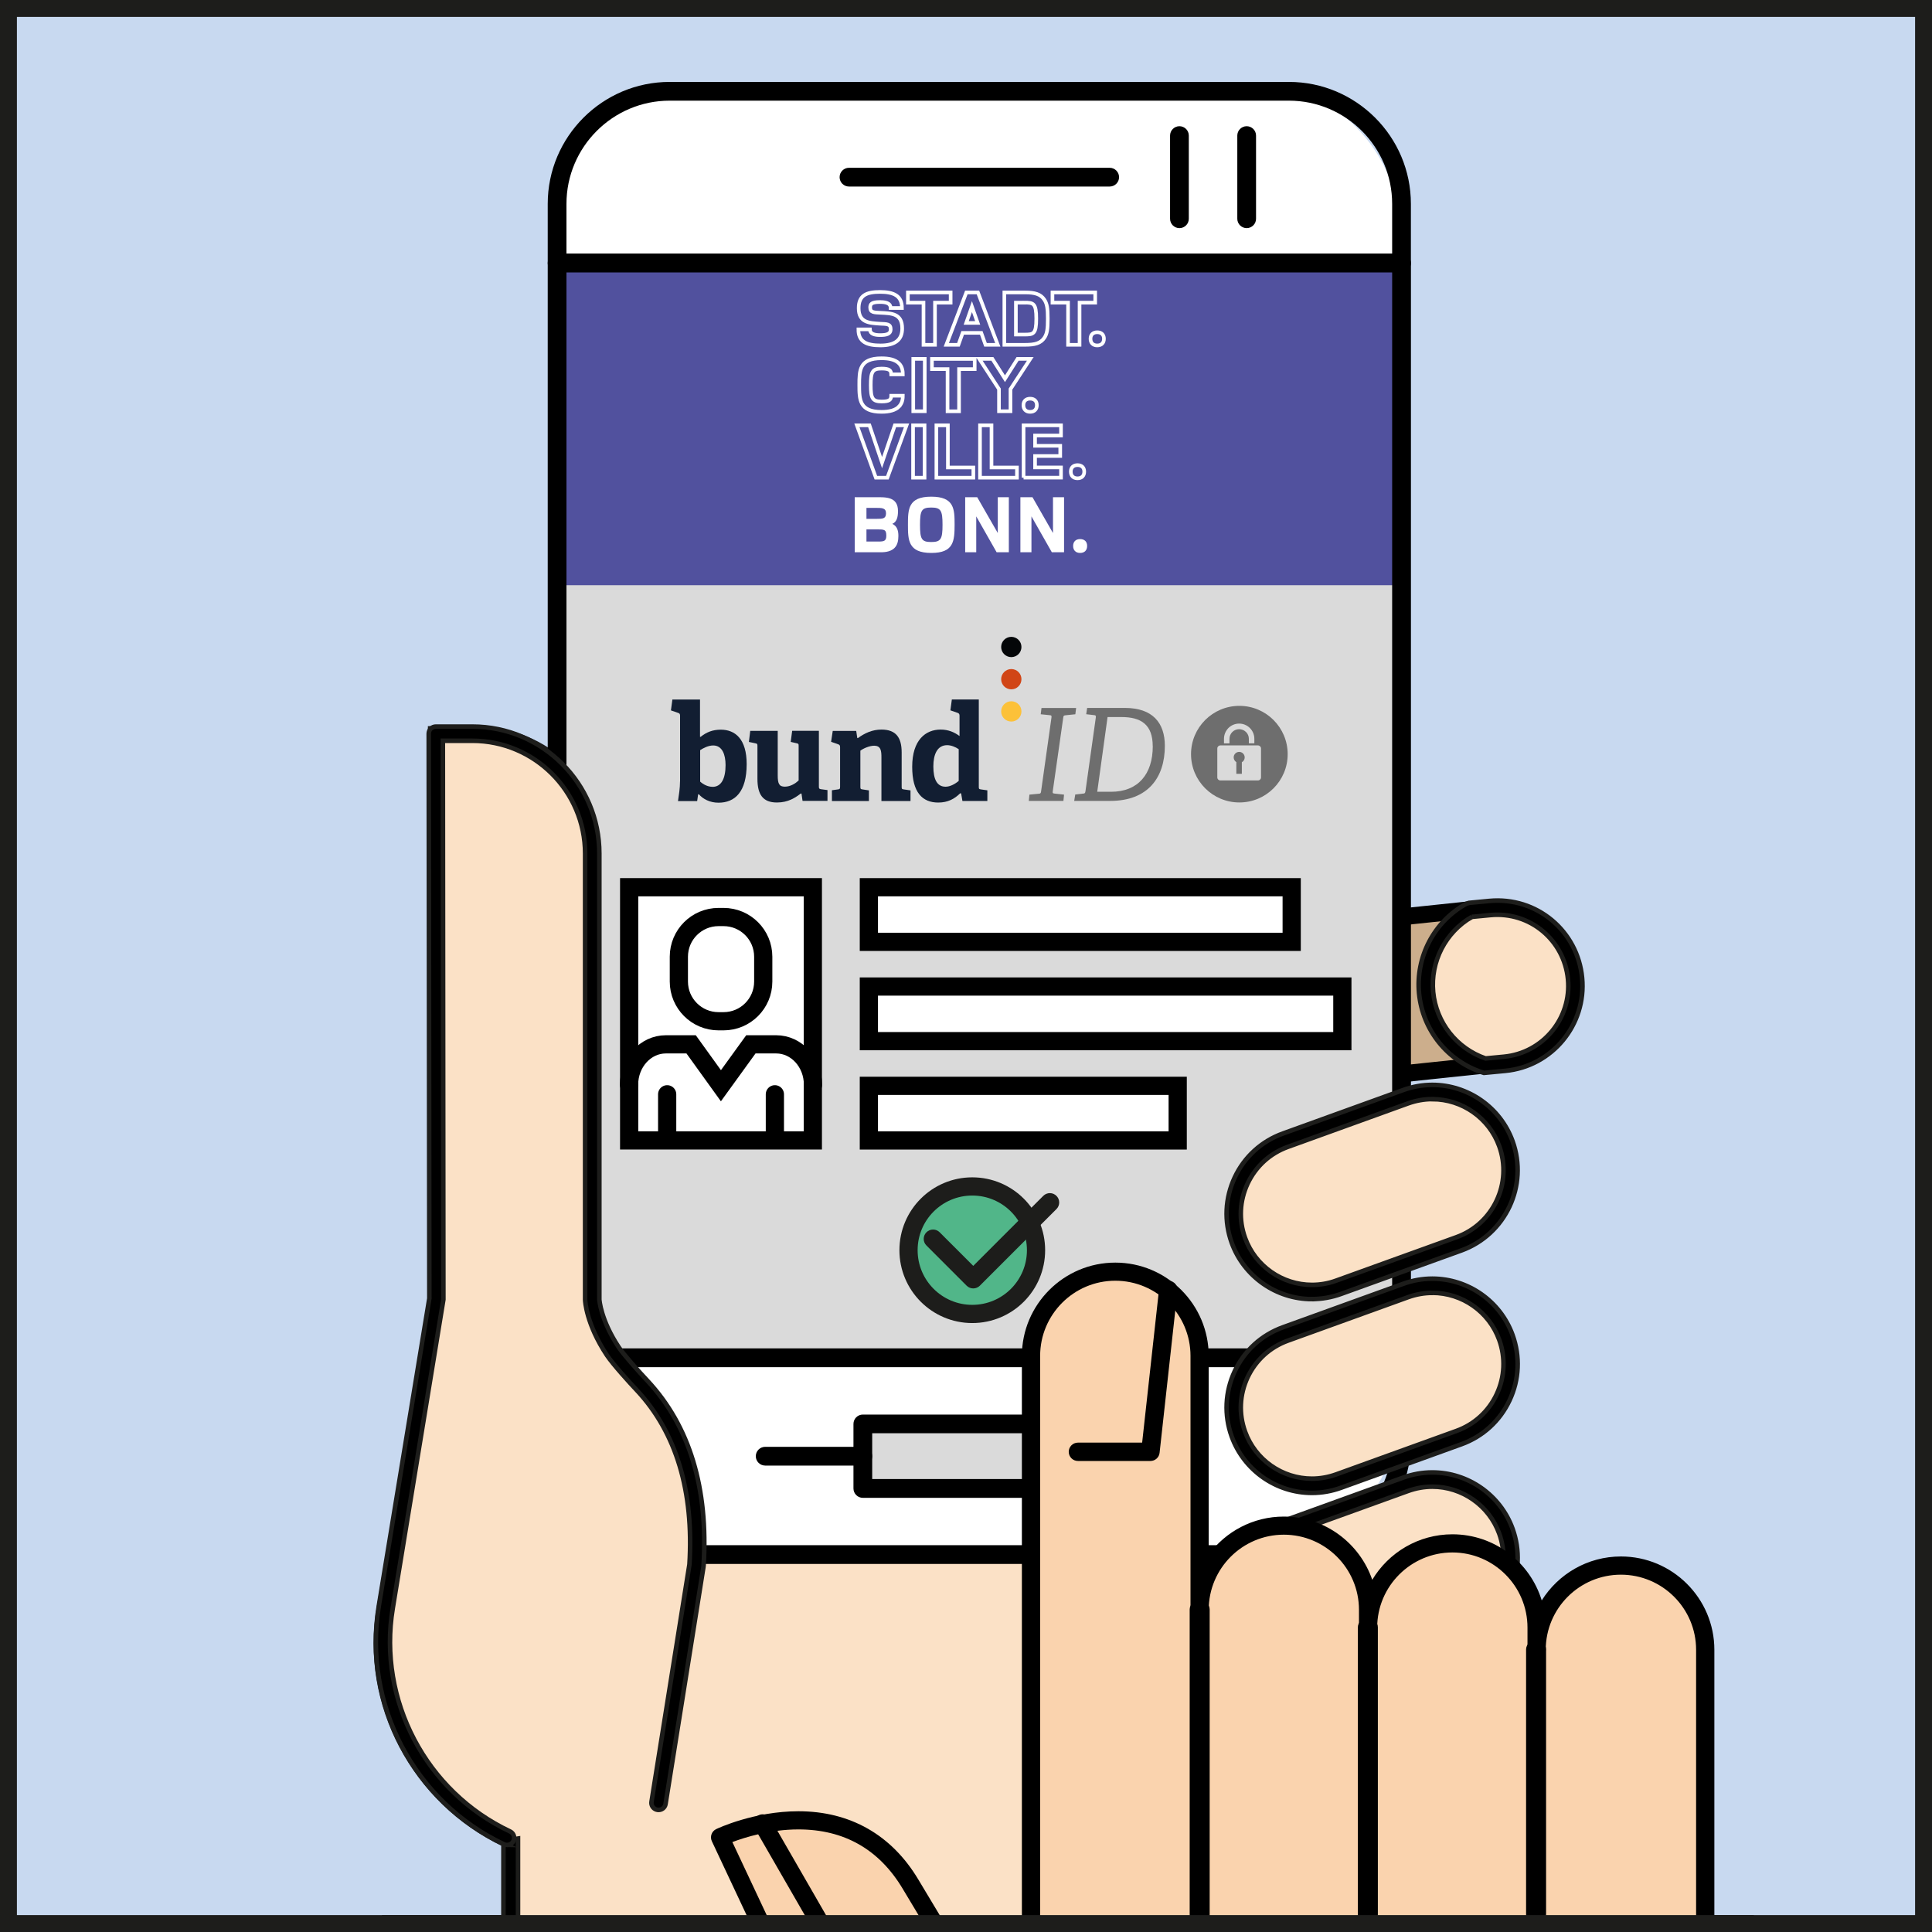<?xml version="1.0" encoding="UTF-8"?>
<svg id="Ebene_1" xmlns="http://www.w3.org/2000/svg" version="1.1" xmlns:xlink="http://www.w3.org/1999/xlink" viewBox="0 0 400 400">
  <rect x="0" y="0" width="400" height="400" fill="#333333" stroke="none"/>
  <!-- Generator: Adobe Illustrator 29.8.3, SVG Export Plug-In . SVG Version: 2.1.1 Build 3)  -->
  <defs>
    <style>
      .st0 {
        fill: #d14516;
      }

      .st1 {
        fill: #dadada;
      }

      .st2 {
        clip-path: url(#clippath-4);
      }

      .st3, .st4, .st5, .st6, .st7, .st8, .st9, .st10, .st11, .st12, .st13 {
        fill: none;
      }

      .st3, .st6 {
        stroke-width: 3.5px;
      }

      .st3, .st6, .st7, .st9, .st13 {
        stroke: #1d1d1b;
      }

      .st14 {
        fill: #121e32;
      }

      .st4 {
        stroke-linecap: round;
      }

      .st4, .st8, .st10, .st12 {
        stroke: #000;
      }

      .st4, .st10, .st13 {
        stroke-width: 3.77px;
      }

      .st15 {
        fill: #fff;
      }

      .st16 {
        fill: #fad3ae;
      }

      .st6, .st7, .st8, .st9, .st12 {
        stroke-miterlimit: 10;
      }

      .st17 {
        clip-path: url(#clippath-1);
      }

      .st7 {
        stroke-width: .94px;
      }

      .st8 {
        stroke-width: 3.5px;
      }

      .st18 {
        clip-path: url(#clippath-3);
      }

      .st19 {
        fill: #fbe1c6;
      }

      .st9 {
        stroke-width: 2.51px;
      }

      .st20 {
        fill: #51b689;
      }

      .st11 {
        stroke: #fff;
        stroke-width: .75px;
      }

      .st21 {
        fill: #040608;
      }

      .st22 {
        fill: #51519e;
      }

      .st12 {
        stroke-width: 1.26px;
      }

      .st23 {
        fill: #6e6e6e;
      }

      .st24 {
        clip-path: url(#clippath-2);
      }

      .st25 {
        fill: #c8d9f0;
      }

      .st26 {
        fill: #fcc139;
      }

      .st27 {
        fill: #ccae8c;
      }

      .st28 {
        clip-path: url(#clippath);
      }
    </style>
    <clipPath id="clippath">
      <rect class="st5" width="400" height="400"/>
    </clipPath>
    <clipPath id="clippath-1">
      <rect class="st5" width="400" height="400"/>
    </clipPath>
    <clipPath id="clippath-2">
      <rect class="st5" width="400" height="400"/>
    </clipPath>
    <clipPath id="clippath-3">
      <rect class="st5" width="400" height="400"/>
    </clipPath>
    <clipPath id="clippath-4">
      <rect class="st5" width="400" height="400"/>
    </clipPath>
  </defs>
  <path class="st25" d="M1.75,1.75v396.5h396.5V1.75H1.75Z"/>
  <g class="st28">
    <path class="st3" d="M1.75,1.75v396.5h396.5V1.75H1.75Z"/>
  </g>
  <path class="st27" d="M311.09,220.14c.55-.06.95-.55.89-1.1l-3.17-30.16c-.06-.55-.55-.95-1.1-.89l-38.82,4.08c-.55.06-.95.55-.89,1.1l3.17,30.16c.06.55.55.95,1.1.89l38.82-4.08h0Z"/>
  <path class="st8" d="M311.09,220.14c.55-.06.95-.55.89-1.1l-3.17-30.16c-.06-.55-.55-.95-1.1-.89l-38.82,4.08c-.55.06-.95.55-.89,1.1l3.17,30.16c.06.55.55.95,1.1.89l38.82-4.08h0Z"/>
  <g class="st17">
    <path class="st19" d="M126.88,280.13c-4.1-6.17-4.26-10.68-4.26-10.68v-92.35c0-13.71-11.11-24.81-24.81-24.81h-7.58v117.16h.11l-4.03,24.48-6.44,39.24c-3.32,20.2,7.47,39.43,25.12,47.73v106.79h107.85v-87.31l1.18.19c24.4,4.01,47.42-12.52,51.43-36.92l6.74-41.04-145.31-42.49h0Z"/>
    <path d="M218.08,489.16h-113.85v-107.34c-18.58-8.97-29.16-28.93-25.79-48.9l10.65-63.11-.03-.36v-118.64h9.3c14.89,0,27.01,11.79,27.01,26.29v92.35h0s.23,3.97,3.82,9.42l150.07,42.7-7.14,42.32c-3.8,22.45-23.49,38.75-46.83,38.75h0c-2.4,0-4.82-.18-7.21-.53v87.05h0ZM107.26,486.21h107.8v-87.57l2.97.47c2.4.39,4.85.58,7.27.58,21.85,0,40.29-15.26,43.85-36.29l6.71-39.75-148.57-42.27-.31-.45c-4.4-6.44-4.62-11.25-4.62-11.45v-92.4c0-12.87-10.76-23.34-23.99-23.34h-6.28v114.22h.27l-.18,1.71-10.76,63.72c-3.2,18.98,7.06,37.96,24.96,46.16l.87.4v106.25h0Z"/>
    <path class="st7" d="M218.08,489.16h-113.85v-107.34c-18.58-8.97-29.16-28.93-25.79-48.9l10.65-63.11-.03-.36v-118.64h9.3c14.89,0,27.01,11.79,27.01,26.29v92.35h0s.23,3.97,3.82,9.42l150.07,42.7-7.14,42.32c-3.8,22.45-23.49,38.75-46.83,38.75h0c-2.4,0-4.82-.18-7.21-.53v87.05h0ZM107.26,486.21h107.8v-87.57l2.97.47c2.4.39,4.85.58,7.27.58,21.85,0,40.29-15.26,43.85-36.29l6.71-39.75-148.57-42.27-.31-.45c-4.4-6.44-4.62-11.25-4.62-11.45v-92.4c0-12.87-10.76-23.34-23.99-23.34h-6.28v114.22h.27l-.18,1.71-10.76,63.72c-3.2,18.98,7.06,37.96,24.96,46.16l.87.4v106.25h0Z"/>
  </g>
  <path class="st15" d="M145.33,17.01c-17.35,0-31.42,14.07-31.42,31.42v242.56c0,17.35,14.07,31.42,31.42,31.42h113.11c17.35,0,31.42-14.07,31.42-31.42V48.43c0-17.35-14.07-31.42-31.42-31.42h-113.11Z"/>
  <path d="M290.18,56.41H115.34c-1.07,0-1.94-.87-1.94-1.94v-12.26c0-13.92,11.33-25.25,25.25-25.25h128.21c13.92,0,25.25,11.33,25.25,25.25v12.26c0,1.07-.87,1.94-1.94,1.94h0ZM117.28,52.53h170.95v-10.32c0-11.78-9.59-21.37-21.37-21.37h-128.21c-11.78,0-21.37,9.59-21.37,21.37v10.32h0Z"/>
  <path d="M266.87,323.8h-128.21c-13.93,0-25.25-11.33-25.25-25.26v-17.43c0-1.07.87-1.94,1.94-1.94h174.84c1.07,0,1.94.87,1.94,1.94v17.43c0,13.93-11.33,25.26-25.25,25.26h0ZM117.28,283.05v15.49c0,11.78,9.59,21.37,21.37,21.37h128.21c11.78,0,21.37-9.59,21.37-21.37v-15.49H117.28Z"/>
  <polygon class="st1" points="115.34 54.47 115.34 281.11 290.18 281.11 290.18 54.47 115.34 54.47 115.34 54.47"/>
  <polygon class="st1" points="226.88 308.17 178.64 308.17 178.64 294.8 226.88 294.8 226.88 308.17 226.88 308.17"/>
  <path d="M226.88,310.11h-48.24c-1.07,0-1.94-.87-1.94-1.94v-13.36c0-1.07.87-1.94,1.94-1.94h48.24c1.07,0,1.94.87,1.94,1.94v13.36c0,1.07-.87,1.94-1.94,1.94h0ZM180.58,306.22h44.36v-9.48h-44.36v9.48h0Z"/>
  <path d="M247.1,303.43h-20.22c-1.07,0-1.94-.87-1.94-1.94s.87-1.94,1.94-1.94h20.22c1.07,0,1.94.87,1.94,1.94s-.87,1.94-1.94,1.94h0Z"/>
  <path d="M178.64,303.43h-20.22c-1.07,0-1.94-.87-1.94-1.94s.87-1.94,1.94-1.94h20.22c1.07,0,1.94.87,1.94,1.94s-.87,1.94-1.94,1.94h0Z"/>
  <path d="M229.75,38.62h-53.98c-1.07,0-1.94-.87-1.94-1.94s.87-1.94,1.94-1.94h53.98c1.07,0,1.94.87,1.94,1.94s-.87,1.94-1.94,1.94h0Z"/>
  <path d="M244.19,47.23c-1.08,0-1.94-.87-1.94-1.94v-17.22c0-1.07.87-1.94,1.94-1.94s1.94.87,1.94,1.94v17.22c0,1.07-.87,1.94-1.94,1.94h0Z"/>
  <path d="M258.11,47.23c-1.07,0-1.94-.87-1.94-1.94v-17.22c0-1.07.87-1.94,1.94-1.94s1.94.87,1.94,1.94v17.22c0,1.07-.87,1.94-1.94,1.94h0Z"/>
  <polygon class="st22" points="116.79 55.8 116.79 121.16 288.6 121.16 288.6 55.8 116.79 55.8 116.79 55.8"/>
  <path class="st23" d="M256.6,146.14c-5.53,0-10.01,4.48-10.01,10s4.48,10,10.01,10,10-4.48,10-10-4.48-10-10-10h0ZM253.41,152.96c0-.87.36-1.65.92-2.23.57-.57,1.36-.92,2.22-.92,1.74,0,3.15,1.41,3.15,3.15v.94h-1.14v-.94c0-.55-.22-1.05-.59-1.41-.36-.36-.87-.58-1.42-.58-1.1,0-2,.89-2,2v.94h-1.14v-.94h0ZM261.08,160.96c0,.34-.28.62-.63.62h-7.8c-.34,0-.62-.28-.62-.62v-6c0-.34.28-.63.62-.63h7.8c.34,0,.63.28.63.63v6h0Z"/>
  <path class="st23" d="M257.7,156.82c0,.43-.24.8-.59.99v2.4h-1.14v-2.42c-.33-.2-.55-.57-.55-.98,0-.63.51-1.14,1.14-1.14s1.14.51,1.14,1.14h0Z"/>
  <path class="st14" d="M140.8,161.77v-13.58c0-.31-.08-.5-.36-.58l-1.53-.53.3-2.25h5.72v7.71l.11.03c1.2-.97,2.5-1.5,4.19-1.5,3,0,5.36,1.95,5.36,7.13,0,5.73-2.41,7.99-5.83,7.99-1.83,0-3.22-.78-4.08-1.75l-.14.03-.2,1.39h-3.97c.19-1.25.42-2.7.42-4.06h0ZM147.52,162.91c1.83,0,2.7-1.73,2.7-4.51,0-2.17-.69-4.06-2.56-4.06-1,0-2.03.53-2.7.97v6.51c.64.59,1.58,1.08,2.56,1.08h0Z"/>
  <path class="st14" d="M165.79,164.29c-1.14.86-2.58,1.86-4.94,1.86-2.92,0-4.03-1.67-4.03-4.89v-6.79c0-.44-.03-.5-.44-.58l-1.33-.28.28-2.29h5.69v9.21c0,1.7.28,2.34,1.47,2.34s2.22-.69,2.86-1.28v-7.15c0-.44-.03-.47-.44-.56l-1.2-.28.3-2.29h5.53v11.55c0,.36.05.47.39.53l1.39.19v2.23h-5.16l-.22-1.5-.14-.03h0Z"/>
  <path class="st14" d="M181.01,154.39c-1.03,0-2.31.59-2.88,1.03v7.46c0,.44.03.5.44.56l1.33.2v2.2h-7.66v-2.23l1.25-.17c.39-.05.44-.14.44-.56v-8.18c0-.31-.08-.5-.36-.59l-1.5-.53.34-2.25h4.86l.22,1.45.11.05c1.39-1.03,3-1.78,4.89-1.78,3.03,0,4.19,1.67,4.19,4.73v7.1c0,.44.03.5.44.56l1.39.2v2.2h-6.02v-8.99c0-1.34-.08-2.45-1.47-2.45h0Z"/>
  <path class="st14" d="M198.8,164.24c-1.16,1.14-2.53,1.92-4.55,1.92-3.27,0-5.39-2.08-5.39-7.4,0-5.59,2.8-7.71,5.89-7.71,1.61,0,2.86.56,3.91,1.34v-4.23c0-.28-.11-.47-.36-.56l-1.53-.53.3-2.25h5.58v18.09c0,.42.03.47.44.53l1.33.19v2.2h-5.16l-.27-1.56-.19-.03h0ZM196.1,154.28c-2.06,0-2.86,1.92-2.86,4.4,0,2.7.78,4.2,2.53,4.2.94,0,1.97-.56,2.72-1.2v-6.57c-.69-.47-1.58-.83-2.39-.83h0Z"/>
  <path class="st23" d="M215.07,164.34c.38-.03.43-.14.48-.53l2.14-15.21c.05-.4.03-.5-.35-.53l-1.87-.19.16-1.3h7.17l-.16,1.3-2.03.21c-.4.05-.43.11-.48.5l-2.16,15.18c-.05.42-.05.48.35.53l1.98.22-.13,1.3h-7.17l.13-1.3,1.95-.19h0Z"/>
  <path class="st23" d="M224.27,164.31c.32-.03.4-.11.46-.48l2.14-15.24c.05-.4,0-.5-.35-.53l-1.63-.19.19-1.3h7.83c5.75,0,8.26,3.11,8.26,7.85,0,6.6-3.53,11.4-11.31,11.4h-7.46l.22-1.33,1.66-.19h0ZM238.66,154.5c0-4.52-2.46-6.04-6.44-6.04h-2.91l-2.14,15.47h2.86c5.61,0,8.64-3.67,8.64-9.44h-.01Z"/>
  <path class="st21" d="M209.38,131.85c1.16,0,2.1.94,2.1,2.1s-.94,2.1-2.1,2.1-2.1-.94-2.1-2.1.94-2.1,2.1-2.1h0Z"/>
  <path class="st0" d="M209.38,138.52c1.16,0,2.1.94,2.1,2.1s-.94,2.1-2.1,2.1-2.1-.94-2.1-2.1.94-2.1,2.1-2.1h0Z"/>
  <path class="st26" d="M209.38,145.19c1.16,0,2.1.94,2.1,2.1s-.94,2.1-2.1,2.1-2.1-.94-2.1-2.1.94-2.1,2.1-2.1h0Z"/>
  <path class="st20" d="M201.3,272.04c7.29,0,13.2-5.91,13.2-13.2s-5.91-13.2-13.2-13.2-13.2,5.91-13.2,13.2,5.91,13.2,13.2,13.2h0Z"/>
  <path class="st13" d="M201.3,272.04c7.29,0,13.2-5.91,13.2-13.2s-5.91-13.2-13.2-13.2-13.2,5.91-13.2,13.2,5.91,13.2,13.2,13.2h0Z"/>
  <path d="M201.5,265.5c-.17,0-.35-.07-.48-.2l-8.32-8.32c-.27-.26-.27-.7,0-.96.26-.27.7-.27.96,0l7.84,7.84,15.38-15.38c.27-.27.7-.27.96,0,.27.26.27.69,0,.96l-15.86,15.86c-.13.13-.31.2-.48.2h0Z"/>
  <path class="st9" d="M201.5,265.5c-.17,0-.35-.07-.48-.2l-8.32-8.32c-.27-.26-.27-.7,0-.96.26-.27.7-.27.96,0l7.84,7.84,15.38-15.38c.27-.27.7-.27.96,0,.27.26.27.69,0,.96l-15.86,15.86c-.13.13-.31.2-.48.2h0Z"/>
  <path class="st4" d="M202.76,150.55"/>
  <polygon class="st15" points="130.26 183.69 130.26 236.12 168.3 236.12 168.3 183.69 130.26 183.69 130.26 183.69"/>
  <path class="st10" d="M130.26,183.69v52.42h38.03v-52.42h-38.03ZM148.77,189.86c-4.54,0-8.22,3.68-8.22,8.22v5.14c0,4.54,3.68,8.22,8.22,8.22h1.03c4.54,0,8.22-3.68,8.22-8.22v-5.14c0-4.54-3.68-8.22-8.22-8.22h-1.03Z"/>
  <path class="st4" d="M138.13,226.56v8.53M160.43,226.56v8.53M168.32,224.6c0-4.63-3.41-8.38-7.62-8.38h-5.24l-6.2,8.57-6.17-8.57h-5.23c-4.21,0-7.62,3.75-7.62,8.38M149.28,224.6"/>
  <polygon class="st15" points="179.89 183.69 179.89 195 267.43 195 267.43 183.69 179.89 183.69 179.89 183.69"/>
  <polygon class="st10" points="179.89 183.69 179.89 195 267.43 195 267.43 183.69 179.89 183.69 179.89 183.69"/>
  <polygon class="st15" points="179.89 204.25 179.89 215.56 277.92 215.56 277.92 204.25 179.89 204.25 179.89 204.25"/>
  <polygon class="st10" points="179.89 204.25 179.89 215.56 277.92 215.56 277.92 204.25 179.89 204.25 179.89 204.25"/>
  <polygon class="st15" points="179.89 224.81 179.89 236.12 243.83 236.12 243.83 224.81 179.89 224.81 179.89 224.81"/>
  <polygon class="st10" points="179.89 224.81 179.89 236.12 243.83 236.12 243.83 224.81 179.89 224.81 179.89 224.81"/>
  <path class="st11" d="M182.29,71.52c-2.81,0-4.59-.72-4.57-3.33h2.38c.02.94.95,1.19,2.12,1.19,1.34,0,2.19-.23,2.19-1.19,0-1.19-.82-1.09-2.24-1.17-2.2-.15-4.39-.21-4.39-3.22,0-2.65,1.6-3.36,4.41-3.36s4.55.76,4.55,3.33h-2.35c0-1.11-1.19-1.24-2.24-1.24-1.73,0-1.99.44-1.99,1.14,0,1.06.85,1.02,2.12,1.09,2.27.11,4.51.1,4.51,3.25,0,2.41-1.54,3.51-4.51,3.51h0ZM193.58,62.66v8.73h-2.38v-8.73h-3.23v-2.11h8.85v2.11h-3.23ZM204.04,71.39l-.88-2.47h-3.85l-.88,2.47h-2.51l4.15-10.84h2.4l4.11,10.84h-2.53ZM201.23,63.48l-1.19,3.38h2.38l-1.19-3.38h0ZM216.23,69.93c-.78,1.15-1.96,1.46-3.98,1.46h-4.31v-10.84h4.29c2.02,0,3.2.33,3.98,1.48.57.85.72,1.82.72,3.95s-.13,3.1-.7,3.95h0ZM212.09,62.66h-1.76v6.61h1.76c1.88,0,2.46-.1,2.46-3.3s-.59-3.32-2.46-3.32h0ZM223.51,62.66v8.73h-2.38v-8.73h-3.23v-2.11h8.85v2.11h-3.23ZM227.17,71.52c-.9,0-1.39-.55-1.39-1.38,0-.88.56-1.35,1.39-1.35s1.39.47,1.39,1.35c0,.83-.49,1.38-1.39,1.38h0ZM186.11,84.2c-.72.71-1.91,1.07-3.59,1.07-4.57,0-4.62-2.52-4.62-5.56s.03-5.53,4.6-5.53c1.5,0,2.81.24,3.64,1.07.73.73.78,1.77.78,2.26h-2.4c-.02-.83-.38-1.2-1.99-1.2-1.91,0-2.25.68-2.25,3.41s.34,3.41,2.25,3.41c1.62,0,1.98-.37,1.99-1.2h2.4c0,.98-.24,1.67-.82,2.26h0ZM189.08,85.14v-10.84h2.38v10.84h-2.38ZM198.56,76.42v8.73h-2.38v-8.73h-3.23v-2.11h8.85v2.11h-3.23ZM209.21,80.56v4.58h-2.38v-4.58l-4.08-6.26h2.71l2.61,4.11,2.61-4.11h2.63l-4.1,6.26h0ZM213.28,85.27c-.9,0-1.39-.55-1.39-1.38,0-.88.55-1.35,1.39-1.35s1.39.47,1.39,1.35c0,.83-.49,1.38-1.39,1.38h0ZM183.72,98.9h-2.38l-3.93-10.84h2.6l2.61,7.72,2.64-7.72h2.43l-3.97,10.84h0ZM189.04,98.9v-10.84h2.38v10.84h-2.38ZM193.87,98.9v-10.84h2.38v8.73h5.27v2.11h-7.65ZM202.9,98.9v-10.84h2.38v8.73h5.27v2.11h-7.65ZM211.92,98.9v-10.84h7.75v2.11h-5.37v2.13h5.21v2.11h-5.21v2.37h5.37v2.11h-7.75ZM223.09,99.03c-.9,0-1.39-.55-1.39-1.38,0-.88.55-1.35,1.39-1.35s1.39.47,1.39,1.35c0,.83-.49,1.38-1.39,1.38h0Z"/>
  <path class="st15" d="M185.23,113.42c-.99.99-2.46.92-3.35.92h-4.92v-11.4h4.31c2.08,0,4.65-.15,4.65,2.87,0,1.33-.29,2.27-1.18,2.65,1.01.46,1.26,1.42,1.26,2.49,0,.94-.17,1.86-.77,2.46h0ZM181.3,105.15h-1.91v2.27h2.17c1.16,0,1.88-.02,1.88-1.14s-.82-1.13-2.14-1.13h0ZM181.37,109.61h-1.98v2.51h2.49c1.16,0,1.62-.12,1.62-1.23,0-1.35-.51-1.28-2.14-1.28h0Z"/>
  <path class="st15" d="M192.82,114.48c-4.79,0-4.84-2.65-4.84-5.84s.03-5.81,4.82-5.81,4.84,2.58,4.84,5.79c0,3.47-.22,5.86-4.82,5.86h0ZM192.8,105.08c-2,0-2.32.61-2.32,3.57s.32,3.57,2.32,3.57,2.34-.62,2.34-3.57-.34-3.57-2.34-3.57h0Z"/>
  <polygon class="st15" points="206.34 114.34 202.12 106.91 202.12 114.34 199.83 114.34 199.83 102.94 202.32 102.94 206.58 110.36 206.58 102.94 208.87 102.94 208.87 114.34 206.34 114.34 206.34 114.34"/>
  <polygon class="st15" points="217.77 114.34 213.55 106.91 213.55 114.34 211.26 114.34 211.26 102.94 213.76 102.94 218.01 110.36 218.01 102.94 220.3 102.94 220.3 114.34 217.77 114.34 217.77 114.34"/>
  <path class="st15" d="M223.63,114.48c-.94,0-1.45-.58-1.45-1.45,0-.92.58-1.42,1.45-1.42s1.45.5,1.45,1.42c0,.87-.51,1.45-1.45,1.45h0Z"/>
  <path d="M290.18,283.05H115.34c-1.07,0-1.94-.87-1.94-1.94V54.47c0-1.07.87-1.94,1.94-1.94h174.84c1.07,0,1.94.87,1.94,1.94v226.64c0,1.07-.87,1.94-1.94,1.94h0ZM117.28,279.17h170.95V56.41H117.28v222.76h0Z"/>
  <path class="st19" d="M326.1,202.59c-.85-8.9-8.74-15.43-17.65-14.59l-4.18.4c-5.95,3.31-9.7,9.91-9.02,17.12.7,7.23,5.65,13.01,12.13,15.12l4.12-.39c8.9-.84,15.43-8.75,14.59-17.65h0Z"/>
  <path d="M307.23,222.13l-.29-.09c-7.25-2.36-12.41-8.79-13.14-16.38-.72-7.57,3.11-14.85,9.77-18.55l.57-.18,4.17-.4c9.86-.94,18.34,6.24,19.25,15.92.92,9.7-6.22,18.34-15.91,19.26l-4.42.42h0ZM304.73,189.83c-5.47,3.17-8.6,9.24-8.01,15.55.61,6.32,4.85,11.69,10.84,13.76l3.81-.36c8.08-.77,14.03-7.96,13.26-16.05-.77-8.06-7.83-14.05-16.05-13.27l-3.86.37h0Z"/>
  <path class="st7" d="M307.23,222.13l-.29-.09c-7.25-2.36-12.41-8.79-13.14-16.38-.72-7.57,3.11-14.85,9.77-18.55l.57-.18,4.17-.4c9.86-.94,18.34,6.24,19.25,15.92.92,9.7-6.22,18.34-15.91,19.26l-4.42.42h0ZM304.73,189.83c-5.47,3.17-8.6,9.24-8.01,15.55.61,6.32,4.85,11.69,10.84,13.76l3.81-.36c8.08-.77,14.03-7.96,13.26-16.05-.77-8.06-7.83-14.05-16.05-13.27l-3.86.37h0Z"/>
  <path class="st19" d="M277.14,346.77c-8.41,3.04-17.69-1.32-20.73-9.73h0c-3.04-8.41,1.31-17.7,9.73-20.73l24.92-9.01c8.41-3.04,17.69,1.32,20.74,9.73h0c3.04,8.41-1.31,17.7-9.72,20.74l-24.92,9.01h0Z"/>
  <path d="M271.63,349.21c-7.41,0-14.09-4.69-16.62-11.67-1.6-4.44-1.38-9.23.62-13.51,2-4.27,5.55-7.51,9.99-9.11l24.92-9.01c1.94-.7,3.96-1.06,6-1.06,7.42,0,14.1,4.69,16.62,11.66,1.6,4.44,1.39,9.24-.62,13.51-2,4.27-5.55,7.51-9.99,9.12l-24.92,9.01c-1.94.7-3.96,1.06-6,1.06h0ZM296.55,307.8c-1.7,0-3.38.3-5,.88l-24.92,9.01c-3.7,1.34-6.65,4.03-8.33,7.59-1.67,3.56-1.86,7.56-.52,11.26,2.1,5.82,7.67,9.73,13.85,9.73,1.7,0,3.39-.3,5-.88l24.93-9.01c3.7-1.34,6.65-4.04,8.32-7.6,1.67-3.56,1.85-7.56.52-11.26-2.1-5.81-7.67-9.72-13.85-9.72h0Z"/>
  <path class="st7" d="M271.63,349.21c-7.41,0-14.09-4.69-16.62-11.67-1.6-4.44-1.38-9.23.62-13.51,2-4.27,5.55-7.51,9.99-9.11l24.92-9.01c1.94-.7,3.96-1.06,6-1.06,7.42,0,14.1,4.69,16.62,11.66,1.6,4.44,1.39,9.24-.62,13.51-2,4.27-5.55,7.51-9.99,9.12l-24.92,9.01c-1.94.7-3.96,1.06-6,1.06h0ZM296.55,307.8c-1.7,0-3.38.3-5,.88l-24.92,9.01c-3.7,1.34-6.65,4.03-8.33,7.59-1.67,3.56-1.86,7.56-.52,11.26,2.1,5.82,7.67,9.73,13.85,9.73,1.7,0,3.39-.3,5-.88l24.93-9.01c3.7-1.34,6.65-4.04,8.32-7.6,1.67-3.56,1.85-7.56.52-11.26-2.1-5.81-7.67-9.72-13.85-9.72h0Z"/>
  <path class="st19" d="M277.14,306.65c-8.41,3.04-17.69-1.31-20.73-9.73h0c-3.04-8.41,1.31-17.7,9.73-20.74l24.92-9.01c8.41-3.04,17.69,1.32,20.74,9.72h0c3.04,8.41-1.31,17.7-9.72,20.74l-24.92,9.01h0Z"/>
  <path d="M271.63,309.09c-7.42,0-14.09-4.69-16.62-11.67-1.6-4.44-1.38-9.23.62-13.51,2-4.27,5.55-7.51,9.99-9.11l24.92-9.01c1.94-.7,3.96-1.06,6-1.06,7.42,0,14.1,4.69,16.62,11.67,1.6,4.44,1.39,9.23-.62,13.51-2,4.27-5.55,7.51-9.99,9.11l-24.92,9.01c-1.94.7-3.96,1.06-6,1.06h0ZM296.55,267.68c-1.7,0-3.38.3-5,.88l-24.92,9.01c-3.7,1.34-6.65,4.03-8.33,7.59-1.67,3.56-1.86,7.56-.52,11.26,2.1,5.82,7.67,9.72,13.85,9.72,1.7,0,3.38-.3,5-.88l24.93-9.01c3.7-1.34,6.65-4.04,8.32-7.6,1.67-3.56,1.85-7.56.52-11.26-2.1-5.82-7.67-9.72-13.85-9.72h0Z"/>
  <path class="st7" d="M271.63,309.09c-7.42,0-14.09-4.69-16.62-11.67-1.6-4.44-1.38-9.23.62-13.51,2-4.27,5.55-7.51,9.99-9.11l24.92-9.01c1.94-.7,3.96-1.06,6-1.06,7.42,0,14.1,4.69,16.62,11.67,1.6,4.44,1.39,9.23-.62,13.51-2,4.27-5.55,7.51-9.99,9.11l-24.92,9.01c-1.94.7-3.96,1.06-6,1.06h0ZM296.55,267.68c-1.7,0-3.38.3-5,.88l-24.92,9.01c-3.7,1.34-6.65,4.03-8.33,7.59-1.67,3.56-1.86,7.56-.52,11.26,2.1,5.82,7.67,9.72,13.85,9.72,1.7,0,3.38-.3,5-.88l24.93-9.01c3.7-1.34,6.65-4.04,8.32-7.6,1.67-3.56,1.85-7.56.52-11.26-2.1-5.82-7.67-9.72-13.85-9.72h0Z"/>
  <path class="st19" d="M277.14,266.53c-8.41,3.04-17.69-1.31-20.73-9.73h0c-3.04-8.41,1.31-17.69,9.73-20.73l24.92-9.01c8.41-3.04,17.69,1.32,20.74,9.72h0c3.04,8.41-1.31,17.7-9.72,20.74l-24.92,9h0Z"/>
  <path d="M271.63,268.97c-7.42,0-14.09-4.69-16.62-11.67-1.6-4.44-1.38-9.23.62-13.51,2-4.27,5.55-7.51,9.99-9.11l24.92-9.01c1.94-.7,3.96-1.06,6-1.06,7.42,0,14.1,4.69,16.62,11.66,3.31,9.16-1.45,19.31-10.61,22.63l-24.92,9c-1.94.7-3.96,1.06-6,1.06h0ZM296.55,227.56c-1.7,0-3.38.3-5,.88l-24.92,9.01c-3.7,1.34-6.65,4.03-8.33,7.6-1.67,3.56-1.86,7.56-.52,11.25,2.1,5.82,7.67,9.72,13.85,9.72,1.7,0,3.38-.29,5-.88l24.93-9c7.64-2.76,11.6-11.22,8.84-18.85-2.1-5.81-7.67-9.72-13.85-9.72h0Z"/>
  <path class="st7" d="M271.63,268.97c-7.42,0-14.09-4.69-16.62-11.67-1.6-4.44-1.38-9.23.62-13.51,2-4.27,5.55-7.51,9.99-9.11l24.92-9.01c1.94-.7,3.96-1.06,6-1.06,7.42,0,14.1,4.69,16.62,11.66,3.31,9.16-1.45,19.31-10.61,22.63l-24.92,9c-1.94.7-3.96,1.06-6,1.06h0ZM296.55,227.56c-1.7,0-3.38.3-5,.88l-24.92,9.01c-3.7,1.34-6.65,4.03-8.33,7.6-1.67,3.56-1.86,7.56-.52,11.25,2.1,5.82,7.67,9.72,13.85,9.72,1.7,0,3.38-.29,5-.88l24.93-9c7.64-2.76,11.6-11.22,8.84-18.85-2.1-5.81-7.67-9.72-13.85-9.72h0Z"/>
  <path class="st19" d="M133.01,286.91c-1.76-1.85-5.02-5.5-6.12-7.16-4.1-6.17-4.26-10.69-4.26-10.69v-92.35c0-13.7-11.11-24.81-24.81-24.81h-7.58l.11,117.16-4.03,24.48-6.44,39.24c-3.32,20.2,7.47,39.43,25.12,47.73l29.04-4.35,2.33-2.91,7.85-49.12c1.17-18.74-4.72-30.28-11.21-37.23h0Z"/>
  <path d="M104.99,381.99c-.21,0-.42-.04-.63-.14-18.61-8.76-29.28-29.03-25.94-49.31l10.47-63.72-.13-116.92c0-.39.16-.77.43-1.04.28-.28.65-.43,1.04-.43h7.58c14.49,0,26.28,11.79,26.28,26.28v92.35h0s.24,4.19,4.01,9.87c1,1.5,4.11,5,5.96,6.96,8.71,9.34,12.61,22.23,11.61,38.32,0,.05,0,.11-.02.16l-7.85,49.12c-.13.8-.86,1.35-1.69,1.22-.73-.12-1.24-.74-1.24-1.45,0-.08,0-.16.02-.24l7.85-49.12c.93-15.12-2.71-27.28-10.83-36-1.49-1.57-5.01-5.45-6.27-7.34-4.28-6.45-4.5-11.25-4.5-11.45v-92.4c0-12.87-10.47-23.34-23.34-23.34h-6.11l.11,115.69-10.49,63.96c-3.12,18.98,6.87,37.96,24.29,46.16.74.35,1.05,1.22.71,1.96-.25.53-.78.84-1.34.84h0Z"/>
  <path class="st7" d="M104.99,381.99c-.21,0-.42-.04-.63-.14-18.61-8.76-29.28-29.03-25.94-49.31l10.47-63.72-.13-116.92c0-.39.16-.77.43-1.04.28-.28.65-.43,1.04-.43h7.58c14.49,0,26.28,11.79,26.28,26.28v92.35h0s.24,4.19,4.01,9.87c1,1.5,4.11,5,5.96,6.96,8.71,9.34,12.61,22.23,11.61,38.32,0,.05,0,.11-.02.16l-7.85,49.12c-.13.8-.86,1.35-1.69,1.22-.73-.12-1.24-.74-1.24-1.45,0-.08,0-.16.02-.24l7.85-49.12c.93-15.12-2.71-27.28-10.83-36-1.49-1.57-5.01-5.45-6.27-7.34-4.28-6.45-4.5-11.25-4.5-11.45v-92.4c0-12.87-10.47-23.34-23.34-23.34h-6.11l.11,115.69-10.49,63.96c-3.12,18.98,6.87,37.96,24.29,46.16.74.35,1.05,1.22.71,1.96-.25.53-.78.84-1.34.84h0Z"/>
  <g class="st24">
    <path class="st16" d="M348.73,495.68c2.58-3.48,4.14-7.76,4.14-12.43v-141.59c0-9.61-7.81-17.41-17.42-17.41s-17.42,7.8-17.42,17.41v-4.58c0-9.62-7.79-17.42-17.41-17.42s-17.42,7.8-17.42,17.42v-3.68c0-9.62-7.79-17.41-17.42-17.41s-17.4,7.79-17.4,17.41v-52.5c0-9.63-7.8-17.42-17.42-17.42s-17.42,7.79-17.42,17.42v150.74l-24.91-41.53c-13.24-22.18-39.35-9.67-39.35-9.67l47.22,100.55c4.46,7.25,10.34,11.85,15.31,14.69h136.93Z"/>
    <line class="st12" x1="248.37" y1="333.4" x2="248.37" y2="396.2"/>
  </g>
  <path d="M248.38,398.27c1.14,0,2.07-.85,2.07-1.89v-63.16c0-1.05-.93-1.89-2.07-1.89s-2.07.85-2.07,1.89v63.16c0,1.05.93,1.89,2.07,1.89h0Z"/>
  <g class="st18">
    <path class="st12" d="M283.26,337.08v59.12M318.15,341.66v54.54"/>
    <path d="M318.03,398.27c1.14,0,2.07-.85,2.07-1.89v-54.89c0-1.05-.93-1.89-2.07-1.89s-2.07.85-2.07,1.89v54.89c0,1.05.93,1.89,2.07,1.89h0Z"/>
    <line class="st12" x1="157.88" y1="377.6" x2="178.95" y2="414"/>
    <path d="M178.94,415.98c.33,0,.65-.08.95-.25.92-.52,1.24-1.68.71-2.59l-21.06-36.55c-.52-.92-1.69-1.23-2.6-.7-.92.52-1.24,1.68-.71,2.59l21.06,36.55c.35.62,1,.96,1.66.96h0Z"/>
    <path d="M351.27,495.68c2.34-3.62,3.67-7.85,3.67-12.35v-141.76c0-10.65-8.68-19.32-19.34-19.32-6.91,0-12.98,3.64-16.4,9.1-2.42-7.92-9.79-13.69-18.49-13.69-7.04,0-13.22,3.78-16.6,9.42-2.6-7.6-9.83-13.09-18.31-13.09-6.37,0-12.03,3.1-15.55,7.86v-41.11c0-10.66-8.68-19.33-19.34-19.33s-19.34,8.67-19.34,19.33v144.12l-21.45-35.74c-5.52-9.23-14.1-14.12-24.81-14.12-9.21,0-16.73,3.55-17.04,3.7-.93.45-1.33,1.56-.89,2.5l47.3,100.68c3.92,6.36,8.8,10.78,13.32,13.8h7.67c-5.2-2.46-12.47-7.14-17.67-15.6l-46.37-98.7c2.6-.98,7.82-2.62,13.68-2.62,9.45,0,16.71,4.13,21.58,12.28l24.96,41.58c.43.73,1.28,1.09,2.12.85.81-.22,1.38-.97,1.38-1.82v-150.93c0-8.58,6.98-15.56,15.56-15.56s15.57,6.98,15.57,15.56v52.57c0,1.04.84,1.88,1.89,1.88s1.88-.84,1.88-1.88c0-8.57,6.97-15.55,15.55-15.55s15.56,6.97,15.56,15.55v3.69c0,1.04.84,1.89,1.89,1.89s1.88-.84,1.88-1.89c0-8.58,6.99-15.56,15.57-15.56s15.55,6.98,15.55,15.56v4.59c0,1.04.84,1.88,1.89,1.88s1.89-.84,1.89-1.88c0-8.58,6.98-15.55,15.56-15.55s15.57,6.97,15.57,15.55v141.76c0,4.63-1.67,8.94-4.59,12.35h4.69Z"/>
  </g>
  <path d="M283.2,398.27c1.14,0,2.07-.85,2.07-1.89v-59.47c0-1.05-.93-1.89-2.07-1.89s-2.07.85-2.07,1.89v59.47c0,1.05.93,1.89,2.07,1.89h0Z"/>
  <path d="M223.17,302.48h15.01c.98,0,1.8-.73,1.9-1.69l3.7-33.53c.12-1.04-.64-1.98-1.69-2.1-1.03-.13-2,.63-2.11,1.68l-3.51,31.84h-13.29c-1.06,0-1.91.85-1.91,1.9s.86,1.9,1.91,1.9h0Z"/>
  <g class="st2">
    <line class="st6" x1="79.09" y1="398.25" x2="363.09" y2="398.25"/>
  </g>
</svg>